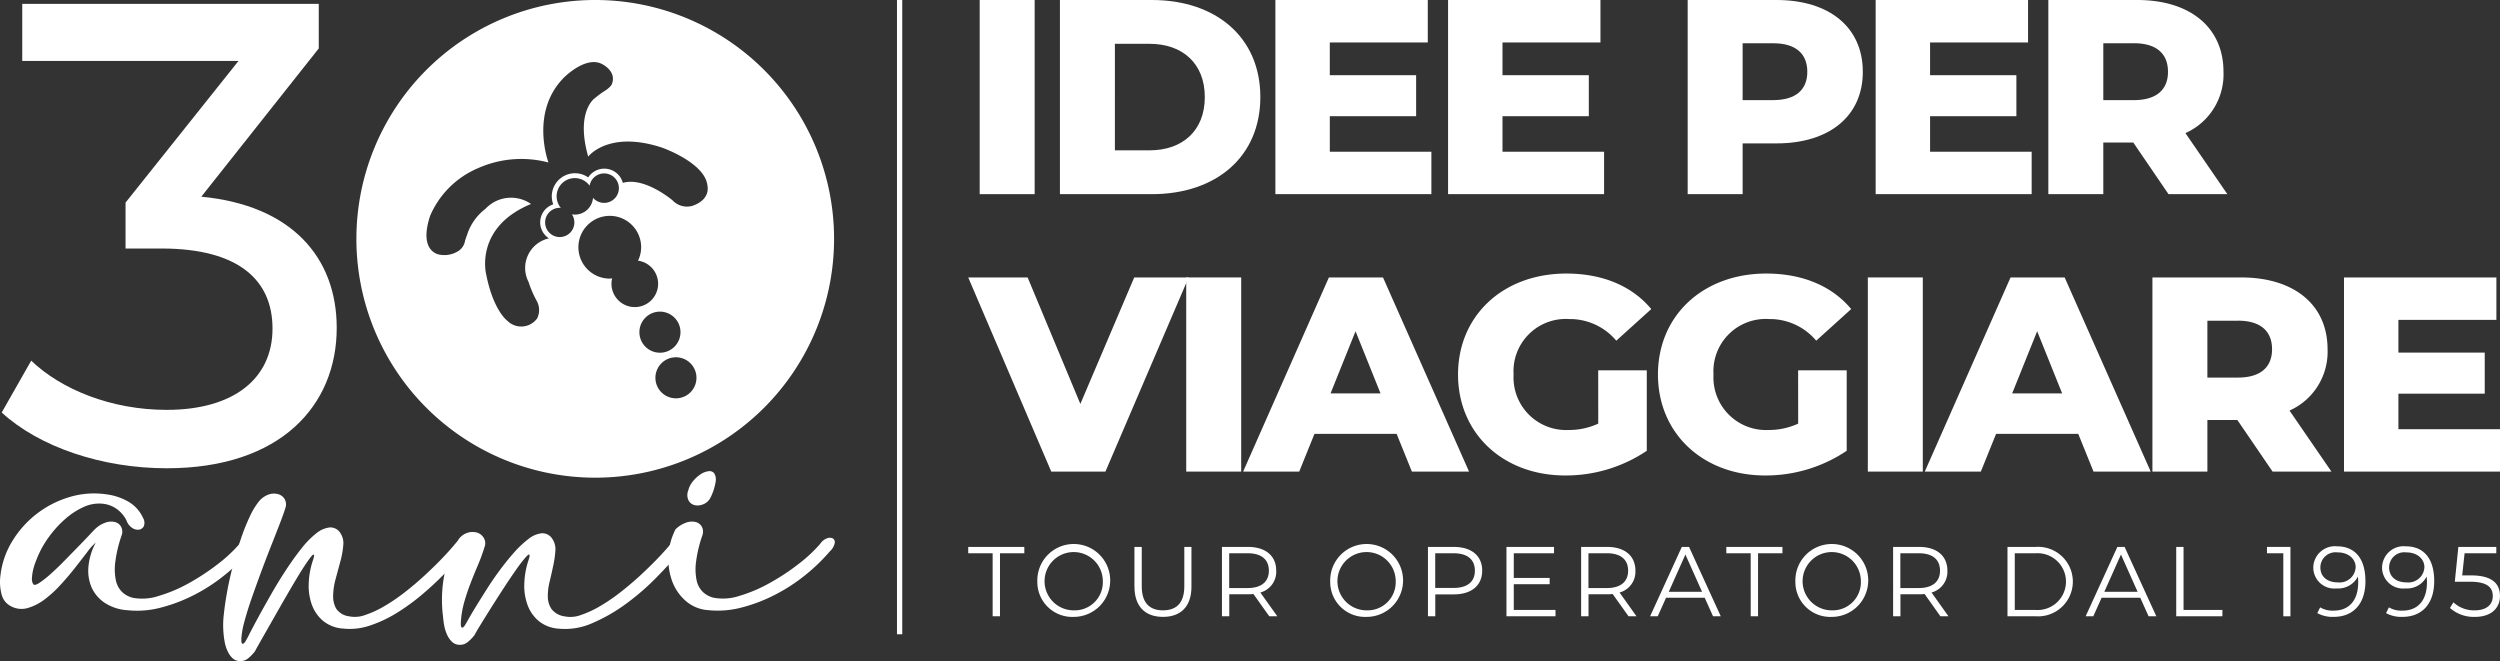 <svg xmlns="http://www.w3.org/2000/svg" xmlns:xlink="http://www.w3.org/1999/xlink" width="282.448" height="74.689" viewBox="0 0 282.448 74.689"><rect x="0" y="0" width="282.448" height="74.689" fill="#333333" stroke="none"/><defs><style>.a{fill:none;}.b{fill:#fff;}.c{clip-path:url(#a);}</style><clipPath id="a"><rect class="a" width="282.448" height="74.69"/></clipPath></defs><rect class="b" width="6.21" height="21.935" transform="translate(110.684 0)"/><g transform="translate(0 0)"><g class="c"><path class="b" d="M104.106,0h10.381c7.277,0,12.262,4.231,12.262,10.967s-4.985,10.969-12.262,10.969H104.106Zm10.13,16.984c3.731,0,6.24-2.225,6.24-6.017s-2.509-6.016-6.24-6.016h-3.919V16.984Z" transform="translate(15.643 0)"/><path class="b" d="M142.894,17.141v4.794H125.269V0h17.217V4.794H131.417v3.7h9.753V13.13h-9.753v4.011Z" transform="translate(18.823 0)"/><path class="b" d="M159.857,17.141v4.794H142.231V0h17.217V4.794H148.379v3.7h9.753V13.13h-9.753v4.011Z" transform="translate(21.371 0)"/><path class="b" d="M185.553,8.115c0,4.983-3.762,8.085-9.752,8.085h-3.826v5.734h-6.21V0H175.8c5.989,0,9.752,3.1,9.752,8.115m-6.271,0c0-2.037-1.285-3.228-3.857-3.228h-3.45v6.424h3.45c2.572,0,3.857-1.191,3.857-3.2" transform="translate(24.907 0)"/><path class="b" d="M201.853,17.141v4.794H184.228V0h17.217V4.794H190.376v3.7h9.752V13.13h-9.752v4.011Z" transform="translate(27.682 0)"/><path class="b" d="M210.788,16.106H207.4v5.83h-6.21V0h10.035c5.989,0,9.753,3.1,9.753,8.114a7.274,7.274,0,0,1-4.3,6.926l4.737,6.895h-6.65Zm.063-11.218H207.4v6.424h3.45c2.572,0,3.857-1.191,3.857-3.2,0-2.037-1.285-3.228-3.857-3.228" transform="translate(30.23 0)"/><path class="b" d="M120,27.251,110.6,49.185H104.48L95.1,27.251h6.711l5.957,14.29,6.085-14.29Z" transform="translate(14.29 4.095)"/><rect class="b" width="6.21" height="21.934" transform="translate(134.018 31.346)"/><path class="b" d="M139.443,44.924H130.16l-1.724,4.262H122.1l9.69-21.934h6.114l9.722,21.934h-6.46Zm-1.82-4.575-2.822-7.02-2.823,7.02Z" transform="translate(18.347 4.095)"/><path class="b" d="M159.046,37.806h5.488v9.087a16.371,16.371,0,0,1-9.219,2.788c-6.995,0-12.105-4.731-12.105-11.406s5.111-11.406,12.231-11.406c4.108,0,7.433,1.41,9.6,4.011l-3.951,3.573a6.845,6.845,0,0,0-5.33-2.444,5.908,5.908,0,0,0-6.274,6.267,5.94,5.94,0,0,0,6.21,6.267,7.9,7.9,0,0,0,3.355-.719Z" transform="translate(21.518 4.037)"/><path class="b" d="M178.682,37.806h5.488v9.087a16.371,16.371,0,0,1-9.219,2.788c-6.995,0-12.105-4.731-12.105-11.406s5.111-11.406,12.231-11.406c4.108,0,7.433,1.41,9.6,4.011l-3.951,3.573a6.845,6.845,0,0,0-5.33-2.444,5.908,5.908,0,0,0-6.274,6.267,5.94,5.94,0,0,0,6.21,6.267,7.9,7.9,0,0,0,3.355-.719Z" transform="translate(24.469 4.037)"/><rect class="b" width="6.21" height="21.934" transform="translate(211.026 31.346)"/><path class="b" d="M206.393,44.924H197.11l-1.724,4.262h-6.333l9.69-21.934h6.114l9.722,21.934h-6.46Zm-1.82-4.575-2.822-7.02-2.823,7.02Z" transform="translate(28.406 4.095)"/><path class="b" d="M221.009,43.357h-3.386v5.83h-6.21V27.252h10.035c5.989,0,9.753,3.1,9.753,8.114a7.274,7.274,0,0,1-4.3,6.926l4.737,6.895h-6.65Zm.064-11.218h-3.451v6.424h3.451c2.571,0,3.856-1.191,3.856-3.2,0-2.037-1.285-3.228-3.856-3.228" transform="translate(31.766 4.095)"/><path class="b" d="M247.854,44.392v4.794H230.229V27.251h17.217v4.794H236.377v3.7h9.752v4.638h-9.752v4.011Z" transform="translate(34.594 4.095)"/><path class="b" d="M38.017,36.987c0,8.744-6.308,15.86-19.215,15.86-7.25,0-14.356-2.372-18.634-6.3L3.5,40.692c3.408,3.261,9.063,5.558,15.3,5.558,7.614,0,11.964-3.557,11.964-9.189,0-5.483-3.842-9.041-12.544-9.041h-4.06V22.832L26.924,6.824H2.488V.377h33.5V5.416L22.718,22.165c10.151.963,15.3,6.818,15.3,14.822" transform="translate(0.025 0.057)"/><path class="b" d="M10.812,54.019a6.68,6.68,0,0,0-.971,1.09q-.6.783-1.346,1.737T6.86,58.771a12.965,12.965,0,0,1-1.822,1.67,5.837,5.837,0,0,1-1.908.971,2.5,2.5,0,0,1-1.89-.2,2.041,2.041,0,0,1-1.073-1.4,5.356,5.356,0,0,1-.12-2.044,9.441,9.441,0,0,1,1.346-3.918,11.334,11.334,0,0,1,6.455-4.974,9.646,9.646,0,0,1,4.19-.307,6.694,6.694,0,0,1,2.419.8,4.047,4.047,0,0,1,1.7,1.857,1.068,1.068,0,0,1,.1.92.714.714,0,0,1-.529.408,1.112,1.112,0,0,1-.783-.186,1.67,1.67,0,0,1-.664-.87,3.568,3.568,0,0,0-1.193-1.346,3.313,3.313,0,0,0-1.532-.528,4.173,4.173,0,0,0-2.146.392A8.382,8.382,0,0,0,7.338,51.38a12.164,12.164,0,0,0-1.806,1.992,11.021,11.021,0,0,0-1.294,2.283q-.1.238-.255.646a6.43,6.43,0,0,0-.255.868,4.957,4.957,0,0,0-.12.887,1.046,1.046,0,0,0,.153.664q.136.2.665-.136a10.961,10.961,0,0,0,1.243-.972q.716-.63,1.516-1.447L8.718,54.6q.732-.747,1.277-1.329t.715-.749a3.162,3.162,0,0,1,1.227-.766,1.858,1.858,0,0,1,1.072-.052,1.1,1.1,0,0,1,.682.545,1.191,1.191,0,0,1,.051.954,14.738,14.738,0,0,0-.715,3,6.2,6.2,0,0,0,.068,2.1,2.583,2.583,0,0,0,.715,1.311,2.668,2.668,0,0,0,1.226.648,5.89,5.89,0,0,0,2.914-.222,16.753,16.753,0,0,0,3.407-1.447,25.316,25.316,0,0,0,3.253-2.146,16.316,16.316,0,0,0,2.452-2.282,1.554,1.554,0,0,1,.75-.614.842.842,0,0,1,.664,0,.49.49,0,0,1,.222.528,1.751,1.751,0,0,1-.545.937,20.527,20.527,0,0,1-2.709,2.623,19.688,19.688,0,0,1-3.423,2.249,18.207,18.207,0,0,1-3.8,1.465,10.541,10.541,0,0,1-3.833.306,5.272,5.272,0,0,1-2.556-.835,4.1,4.1,0,0,1-1.482-1.737,4.813,4.813,0,0,1-.358-2.35,7.165,7.165,0,0,1,.818-2.709" transform="translate(0 7.282)"/><path class="b" d="M56.506,55.379c-.045-.068-.21.063-.493.392a16.82,16.82,0,0,0-1.023,1.346q-.6.851-1.311,1.942T52.3,61.205q-.664,1.056-1.21,1.942t-.783,1.329a4.6,4.6,0,0,1-.766.783,1.329,1.329,0,0,1-.835.306,1.275,1.275,0,0,1-.919-.323,2.58,2.58,0,0,1-.562-.8A4.237,4.237,0,0,1,46.9,63.42a8.693,8.693,0,0,1-.137-1.023,14.974,14.974,0,0,1,.17-4.871,35.133,35.133,0,0,1-2.589,2.4,23.535,23.535,0,0,1-2.878,2.079,14.122,14.122,0,0,1-3.015,1.4,7.043,7.043,0,0,1-3,.323,3.945,3.945,0,0,1-2.265-.886A4.306,4.306,0,0,1,31.927,61a6.312,6.312,0,0,1-.34-2.4,9.125,9.125,0,0,1,.459-2.539c.046-.136.086-.271.12-.408s.029-.227-.016-.273q-.069-.1-.529.528t-1.107,1.686q-.647,1.056-1.414,2.384t-1.482,2.589q-.716,1.261-1.3,2.283t-.818,1.464a4.647,4.647,0,0,1-.766.783,1.33,1.33,0,0,1-.835.307,1.282,1.282,0,0,1-.919-.323,2.626,2.626,0,0,1-.562-.8,4.331,4.331,0,0,1-.323-1.023,8.943,8.943,0,0,1-.137-1.023A10.034,10.034,0,0,1,22,62.074q.136-1.279.408-2.726t.681-2.98q.409-1.532.868-2.879a23,23,0,0,1,.972-2.418,8.16,8.16,0,0,1,.988-1.653,2.51,2.51,0,0,1,1.141-.834,1.794,1.794,0,0,1,1.089-.035,1.218,1.218,0,0,1,.733.579,1.192,1.192,0,0,1,.069.971q-.205.683-.648,1.823t-.988,2.521q-.545,1.379-1.108,2.9t-1.056,2.93q-.493,1.415-.818,2.624a9.635,9.635,0,0,0-.357,1.959v.221a.809.809,0,0,0,.033.255.16.16,0,0,0,.12.12c.056.012.141-.052.255-.187a10.47,10.47,0,0,0,.511-.937q.409-.8,1.039-1.958t1.431-2.556q.8-1.4,1.67-2.725t1.754-2.436a9.754,9.754,0,0,1,1.7-1.72,2.888,2.888,0,0,1,1.482-.63,1.337,1.337,0,0,1,1.209.664,2.07,2.07,0,0,1,.307,1.38,10.187,10.187,0,0,1-.323,1.789l-.528,1.959a7.713,7.713,0,0,0-.29,1.874,2.853,2.853,0,0,0,.34,1.5,2.03,2.03,0,0,0,1.414.868,3.344,3.344,0,0,0,1.857-.136,11.482,11.482,0,0,0,2.181-1.005,20.809,20.809,0,0,0,2.3-1.567q1.158-.9,2.214-1.874t1.959-1.908q.9-.937,1.516-1.686l.238-.273c0-.023.023-.056.068-.1a1.964,1.964,0,0,1,1.057-.868,1.869,1.869,0,0,1,1.107-.035,1.34,1.34,0,0,1,.766.6,1.146,1.146,0,0,1,.1.987,19.591,19.591,0,0,1-.749,2.061q-.443,1.04-.852,2.1t-.715,2.146a10.586,10.586,0,0,0-.374,2.248v.222a.809.809,0,0,0,.033.255.16.16,0,0,0,.12.12c.056.012.141-.052.255-.187.068-.091.215-.342.443-.75s.522-.908.886-1.5.772-1.243,1.226-1.959.942-1.425,1.464-2.129,1.057-1.363,1.6-1.976a11.283,11.283,0,0,1,1.636-1.533,2.9,2.9,0,0,1,1.482-.629,1.337,1.337,0,0,1,1.21.664,2.042,2.042,0,0,1,.323,1.329,11.764,11.764,0,0,1-.238,1.669q-.188.887-.408,1.806a6.652,6.652,0,0,0-.206,1.7,2.559,2.559,0,0,0,.409,1.379,2.226,2.226,0,0,0,1.448.835,3.345,3.345,0,0,0,1.857-.136,11.442,11.442,0,0,0,2.18-1.005,20.594,20.594,0,0,0,2.3-1.567q1.158-.9,2.215-1.874t1.959-1.908q.9-.937,1.516-1.686a1.555,1.555,0,0,1,.749-.613.835.835,0,0,1,.665,0,.493.493,0,0,1,.222.528,1.756,1.756,0,0,1-.546.936q-1.123,1.329-2.708,2.947a27.6,27.6,0,0,1-3.423,2.964,19.2,19.2,0,0,1-3.8,2.181,7.577,7.577,0,0,1-3.832.629,3.949,3.949,0,0,1-2.267-.886A4.326,4.326,0,0,1,56.284,61a6.357,6.357,0,0,1-.34-2.4A9.128,9.128,0,0,1,56.4,56.06c.045-.136.085-.271.118-.408s.028-.227-.017-.273" transform="translate(3.294 7.285)"/><path class="b" d="M66.458,52.848a3.2,3.2,0,0,1,1.227-.766,1.871,1.871,0,0,1,1.073-.052,1.1,1.1,0,0,1,.681.545,1.2,1.2,0,0,1,.052.954,14.682,14.682,0,0,0-.717,3,6.163,6.163,0,0,0,.069,2.095,2.582,2.582,0,0,0,.714,1.312,2.664,2.664,0,0,0,1.227.646A5.9,5.9,0,0,0,73.7,60.36,16.7,16.7,0,0,0,77.1,58.912a25.118,25.118,0,0,0,3.253-2.146,16.316,16.316,0,0,0,2.452-2.282,1.562,1.562,0,0,1,.75-.613.835.835,0,0,1,.665,0,.489.489,0,0,1,.221.528,1.73,1.73,0,0,1-.545.936,20.664,20.664,0,0,1-2.708,2.624,19.715,19.715,0,0,1-3.424,2.248,18.144,18.144,0,0,1-3.8,1.465,10.541,10.541,0,0,1-3.833.306A4.277,4.277,0,0,1,67.566,60.9a5.487,5.487,0,0,1-1.516-2.265,7.416,7.416,0,0,1,.408-5.792m1.431-4.361a2.6,2.6,0,0,1,.528-1.056,3.9,3.9,0,0,1,.852-.783,2.064,2.064,0,0,1,.9-.358.677.677,0,0,1,.664.238,1.388,1.388,0,0,1,.153.971,6.086,6.086,0,0,1-.613,1.839,1.57,1.57,0,0,1-.818.7,1.612,1.612,0,0,1-.936.085,1.087,1.087,0,0,1-.681-.511,1.382,1.382,0,0,1-.052-1.125" transform="translate(9.864 6.954)"/><path class="b" d="M61.989,0A26.984,26.984,0,1,0,88.973,26.985,26.985,26.985,0,0,0,61.989,0M59.632,25.129a1.652,1.652,0,1,1-1.652-1.651c.043,0,.082.009.123.013a2.055,2.055,0,1,1,3.251-2.51,1.665,1.665,0,1,1,.382,1.365,2.053,2.053,0,0,1-2.049,1.9,2,2,0,0,1-.334-.035,1.635,1.635,0,0,1,.278.916m4.193,6.929a2.6,2.6,0,0,1,.076-.605c-.09,0-.177.026-.27.026a3.545,3.545,0,1,1,3.547-3.544,3.491,3.491,0,0,1-.354,1.517,2.635,2.635,0,1,1-3,2.605m3.156,5.476a2.321,2.321,0,1,1,2.32,2.319,2.321,2.321,0,0,1-2.32-2.319m4.125,7.472a2.319,2.319,0,1,1,2.322-2.318,2.321,2.321,0,0,1-2.322,2.318m1.811-21.732a2.244,2.244,0,0,1-2.2-.645s-3.179-2.689-5.609-1.962a2.162,2.162,0,0,0-3.909-.618A2.617,2.617,0,0,0,57.08,22.2a2.583,2.583,0,0,0,.166.887,2.144,2.144,0,0,0-.487,3.843,3.426,3.426,0,0,0-2.3,4.929,12.394,12.394,0,0,0,.882,2.069,2.134,2.134,0,0,1,.084,2.05,2.224,2.224,0,0,1-3.375.253S50.468,35.1,49.662,30.96c0,0-1.339-5.273,5.071-7.914a3.947,3.947,0,0,0-5.14.541,6,6,0,0,0-2.1,3,3.2,3.2,0,0,0-.138.4,1.045,1.045,0,0,0-.083.262,1.686,1.686,0,0,1-.882,1.189,2.9,2.9,0,0,1-1.969.334s-2.456-.246-1.081-4.4A10.22,10.22,0,0,1,48.75,19a12,12,0,0,1,7.954-.642s-2.136-5.7,1.767-9.61c0,0,2.511-2.541,4.359-1.472,0,0,1.584.787,1.05,2.2-.148.421-.949.875-.949.875a11.3,11.3,0,0,0-1.036.784s-2.136,1.507-.7,6.559c0,0,2.273-3.017,8.344-1.015,0,0,4.931,1.724,5.134,4.351,0,0,.383,1.541-1.759,2.243" transform="translate(5.26 0)"/><path class="b" d="M97.858,54.435H95.1v-.717h6.337v.717H98.688v7.121h-.829Z" transform="translate(14.29 8.072)"/><path class="b" d="M101.888,57.645a4.117,4.117,0,1,1,4.119,3.987,3.943,3.943,0,0,1-4.119-3.987m7.4,0a3.292,3.292,0,1,0-3.282,3.248,3.176,3.176,0,0,0,3.282-3.248" transform="translate(15.309 8.063)"/><path class="b" d="M111.425,58.207V53.718h.828v4.456c0,1.858.874,2.71,2.4,2.71s2.408-.852,2.408-2.71V53.718h.806v4.489c0,2.251-1.209,3.415-3.214,3.415s-3.224-1.164-3.224-3.415" transform="translate(16.742 8.072)"/><path class="b" d="M125.368,61.556l-1.791-2.518a6.032,6.032,0,0,1-.628.032h-2.1v2.486h-.828V53.718h2.932c1.995,0,3.2,1.009,3.2,2.688a2.429,2.429,0,0,1-1.792,2.463l1.914,2.687Zm-.045-5.15c0-1.255-.828-1.972-2.4-1.972h-2.082v3.93h2.082c1.568,0,2.4-.728,2.4-1.959" transform="translate(18.033 8.072)"/><path class="b" d="M130.654,57.645a4.117,4.117,0,1,1,4.119,3.987,3.943,3.943,0,0,1-4.119-3.987m7.4,0a3.292,3.292,0,1,0-3.282,3.248,3.176,3.176,0,0,0,3.282-3.248" transform="translate(19.632 8.063)"/><path class="b" d="M146.384,56.406c0,1.668-1.209,2.675-3.2,2.675h-2.1v2.474h-.828V53.718h2.932c1.995,0,3.2,1.009,3.2,2.688m-.829,0c0-1.255-.828-1.972-2.4-1.972h-2.082v3.919h2.082c1.568,0,2.4-.717,2.4-1.947" transform="translate(21.073 8.072)"/><path class="b" d="M153.507,60.839v.717h-5.541V53.718h5.373v.717h-4.546v2.788h4.053v.705h-4.053v2.911Z" transform="translate(22.233 8.072)"/><path class="b" d="M160.654,61.556l-1.791-2.518a6.031,6.031,0,0,1-.628.032h-2.1v2.486H155.3V53.718h2.932c1.995,0,3.2,1.009,3.2,2.688a2.429,2.429,0,0,1-1.792,2.463l1.914,2.687Zm-.045-5.15c0-1.255-.828-1.972-2.4-1.972h-2.082v3.93h2.082c1.568,0,2.4-.728,2.4-1.959" transform="translate(23.335 8.072)"/><path class="b" d="M168.244,59.462h-4.368l-.94,2.093h-.862l3.583-7.838h.817l3.583,7.838h-.873Zm-.3-.672-1.881-4.211-1.881,4.211Z" transform="translate(24.353 8.072)"/><path class="b" d="M172.313,54.435H169.56v-.717H175.9v.717h-2.754v7.121h-.829Z" transform="translate(25.478 8.072)"/><path class="b" d="M176.343,57.645a4.117,4.117,0,1,1,4.119,3.987,3.943,3.943,0,0,1-4.119-3.987m7.4,0a3.292,3.292,0,1,0-3.282,3.248,3.176,3.176,0,0,0,3.282-3.248" transform="translate(26.497 8.063)"/><path class="b" d="M191.288,61.556,189.5,59.038a6.031,6.031,0,0,1-.628.032h-2.1v2.486h-.828V53.718h2.932c1.995,0,3.2,1.009,3.2,2.688a2.429,2.429,0,0,1-1.792,2.463l1.914,2.687Zm-.045-5.15c0-1.255-.828-1.972-2.4-1.972h-2.082v3.93h2.082c1.568,0,2.4-.728,2.4-1.959" transform="translate(27.938 8.072)"/><path class="b" d="M197.177,53.718h3.19a3.928,3.928,0,1,1,0,7.838h-3.19Zm3.145,7.121a3.21,3.21,0,1,0,0-6.4H198v6.4Z" transform="translate(29.627 8.072)"/><path class="b" d="M211.024,59.462h-4.368l-.94,2.093h-.862l3.583-7.838h.817l3.583,7.838h-.873Zm-.3-.672-1.881-4.211-1.881,4.211Z" transform="translate(30.781 8.072)"/><path class="b" d="M213.75,53.718h.828v7.121h4.389v.717H213.75Z" transform="translate(32.118 8.072)"/><path class="b" d="M225.315,53.718v7.838h-.805V54.435h-1.847v-.717Z" transform="translate(33.457 8.072)"/><path class="b" d="M233.106,57.579c0,2.665-1.455,4.052-3.583,4.052a3.6,3.6,0,0,1-1.858-.424l.323-.651a2.748,2.748,0,0,0,1.524.37c1.69,0,2.776-1.087,2.776-3.214,0-.178-.012-.4-.033-.637a2.5,2.5,0,0,1-2.4,1.342,2.373,2.373,0,0,1-2.642-2.351,2.442,2.442,0,0,1,2.675-2.407c2.083,0,3.214,1.445,3.214,3.92M232,56.022c0-.862-.717-1.679-2.073-1.679a1.715,1.715,0,0,0-1.914,1.7c0,1.031.761,1.691,1.97,1.691A1.815,1.815,0,0,0,232,56.022" transform="translate(34.141 8.063)"/><path class="b" d="M239.859,57.579c0,2.665-1.454,4.052-3.583,4.052a3.6,3.6,0,0,1-1.858-.424l.323-.651a2.748,2.748,0,0,0,1.524.37c1.691,0,2.777-1.087,2.777-3.214,0-.178-.013-.4-.035-.637a2.5,2.5,0,0,1-2.395,1.342,2.373,2.373,0,0,1-2.643-2.351,2.442,2.442,0,0,1,2.676-2.407c2.083,0,3.214,1.445,3.214,3.92m-1.107-1.557c0-.862-.717-1.679-2.073-1.679a1.715,1.715,0,0,0-1.915,1.7c0,1.031.763,1.691,1.97,1.691a1.816,1.816,0,0,0,2.018-1.714" transform="translate(35.156 8.063)"/><path class="b" d="M246.291,59.25c0,1.332-.929,2.374-2.843,2.374a4.047,4.047,0,0,1-2.81-1.009l.391-.637a3.4,3.4,0,0,0,2.407.906c1.333,0,2.038-.649,2.038-1.6,0-1.008-.628-1.636-2.62-1.636h-1.668l.4-3.929h4.288v.717h-3.583l-.269,2.5h1.009c2.363,0,3.258.929,3.258,2.319" transform="translate(36.157 8.072)"/><rect class="b" width="0.595" height="71.658" transform="translate(101.34 0.001)"/></g></g></svg>